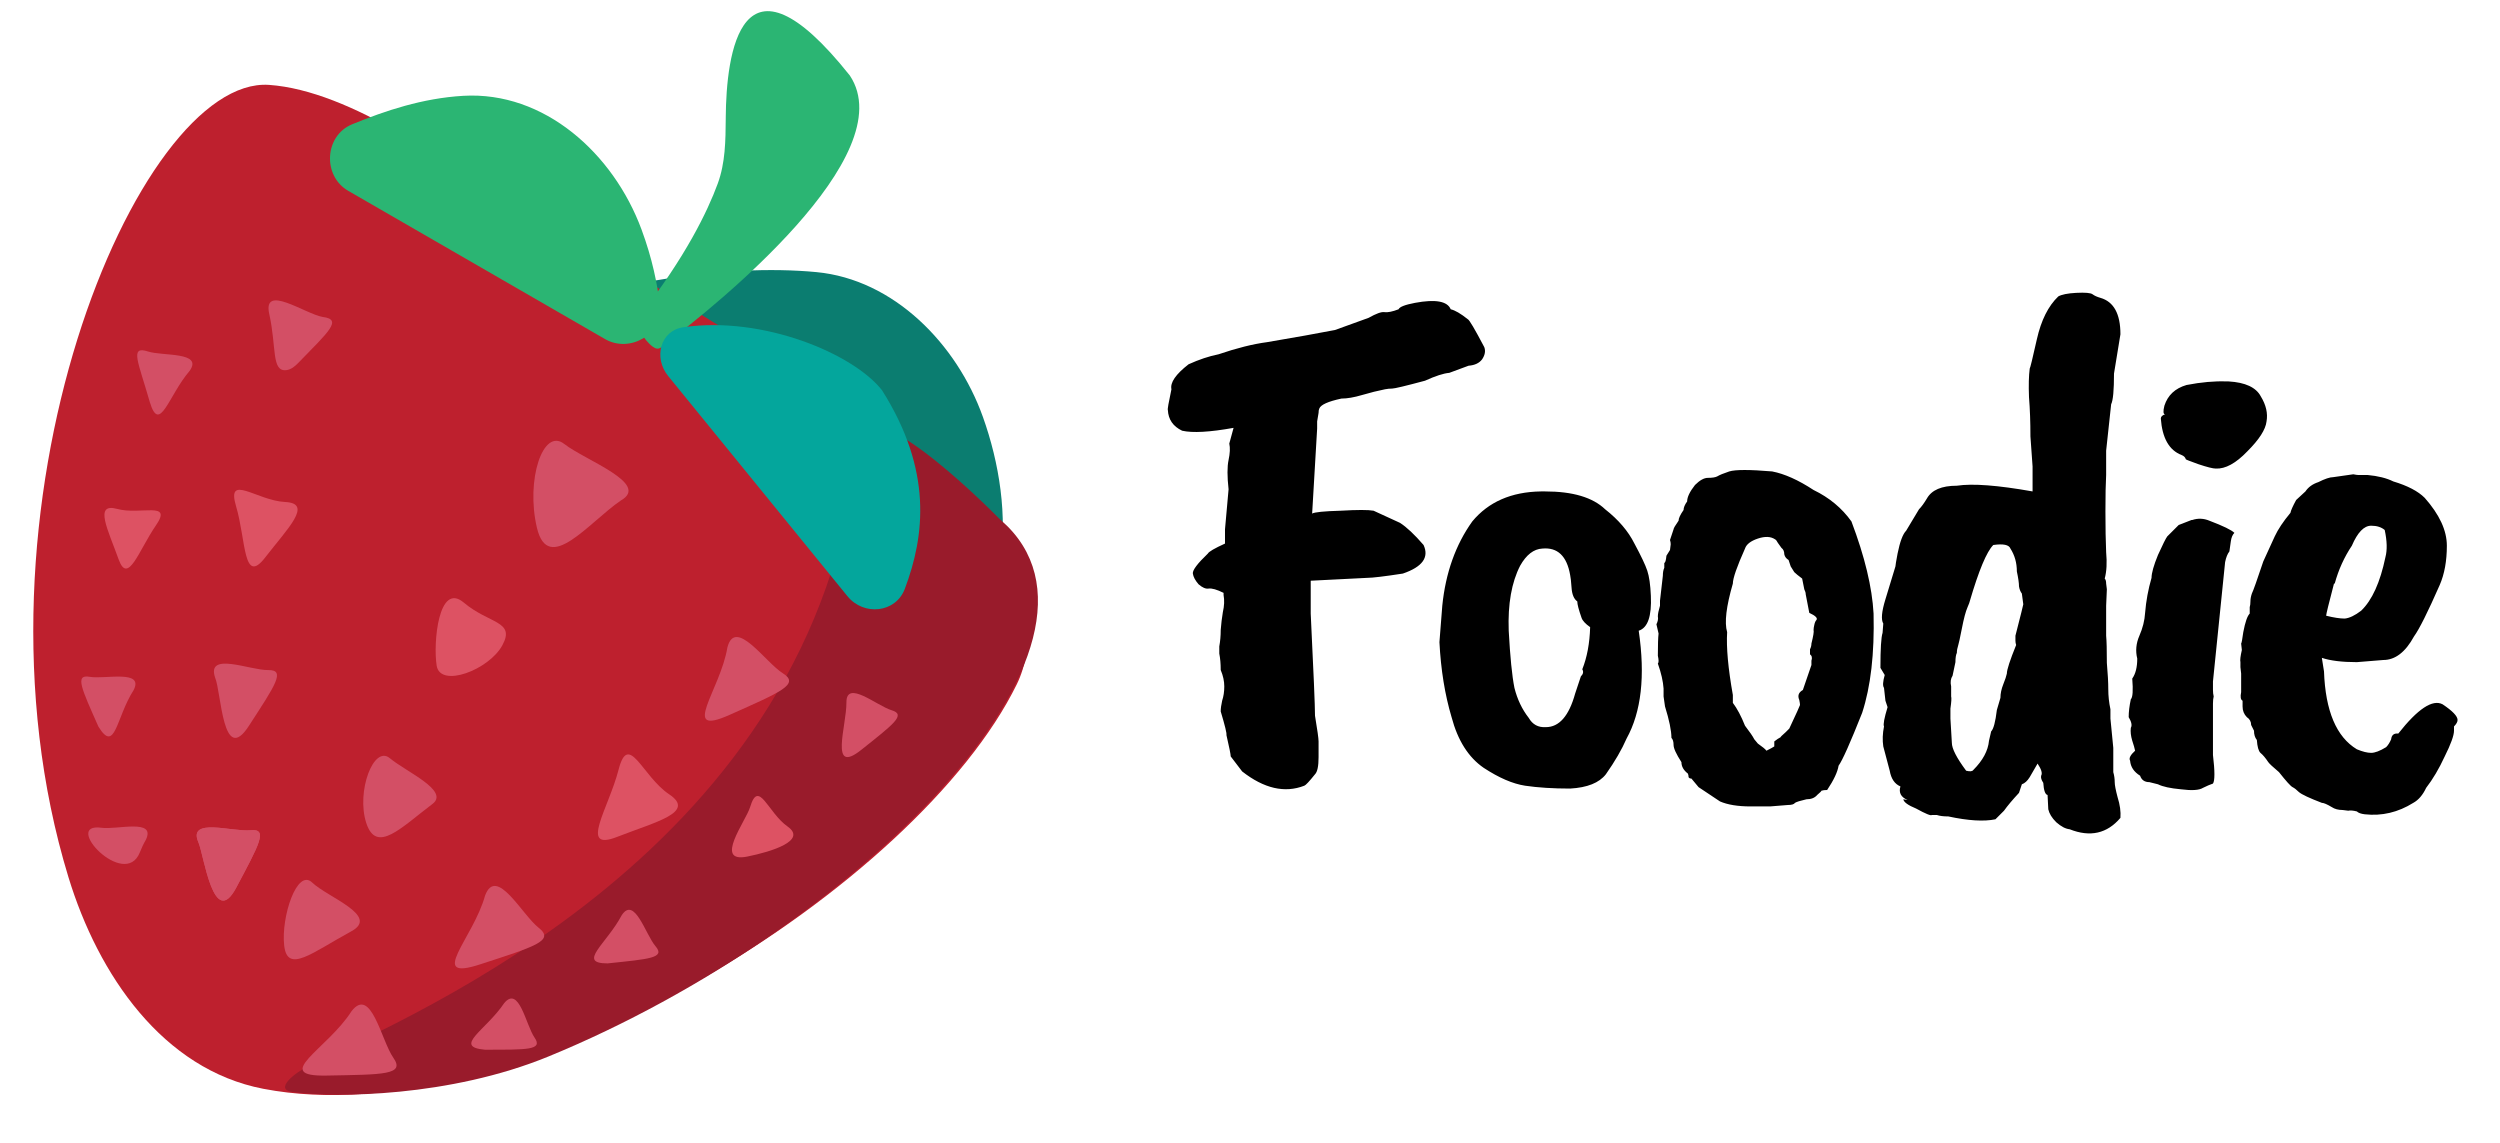 <svg width="70" height="32" viewBox="0 0 70 32" fill="none" xmlns="http://www.w3.org/2000/svg">
<path d="M36.88 12L36.74 14.38C36.807 14.34 37.073 14.313 37.54 14.3C38.007 14.273 38.313 14.273 38.46 14.3L39.2 14.64C39.387 14.76 39.607 14.967 39.86 15.26C40.02 15.607 39.827 15.873 39.28 16.06C38.76 16.14 38.427 16.18 38.28 16.18L36.7 16.26V17.18C36.78 18.82 36.82 19.773 36.82 20.04C36.887 20.44 36.92 20.68 36.92 20.76V21.2C36.92 21.453 36.887 21.613 36.82 21.68C36.66 21.88 36.56 21.987 36.52 22C35.973 22.213 35.393 22.08 34.78 21.6L34.46 21.18C34.46 21.127 34.42 20.927 34.34 20.58C34.353 20.54 34.3 20.32 34.18 19.92C34.18 19.84 34.193 19.74 34.22 19.62C34.26 19.5 34.28 19.367 34.28 19.22C34.28 19.073 34.247 18.92 34.18 18.76C34.18 18.587 34.167 18.433 34.14 18.3V18.1C34.167 17.953 34.18 17.8 34.18 17.64C34.193 17.467 34.213 17.3 34.24 17.14C34.28 16.967 34.287 16.807 34.26 16.66V16.6C34.073 16.507 33.933 16.467 33.84 16.48C33.76 16.493 33.667 16.453 33.56 16.36C33.467 16.253 33.413 16.153 33.4 16.06C33.387 15.967 33.527 15.78 33.82 15.5C33.847 15.447 34.007 15.353 34.3 15.22V14.82L34.4 13.7C34.36 13.34 34.36 13.067 34.4 12.88C34.44 12.693 34.447 12.54 34.42 12.42L34.54 11.98C33.873 12.1 33.393 12.127 33.1 12.06C32.847 11.94 32.713 11.747 32.7 11.48C32.687 11.467 32.72 11.273 32.8 10.9C32.76 10.713 32.92 10.48 33.28 10.2C33.573 10.067 33.853 9.973 34.12 9.92C34.627 9.747 35.08 9.633 35.48 9.58C36.267 9.447 36.9 9.333 37.38 9.24L38.32 8.9C38.533 8.78 38.68 8.727 38.76 8.74C38.853 8.753 38.987 8.727 39.16 8.66C39.187 8.593 39.34 8.533 39.62 8.48C40.193 8.373 40.527 8.433 40.62 8.66C40.74 8.687 40.9 8.78 41.1 8.94C41.14 8.953 41.293 9.213 41.56 9.72C41.6 9.827 41.58 9.94 41.5 10.06C41.42 10.167 41.293 10.227 41.12 10.24L40.58 10.44C40.42 10.453 40.193 10.527 39.9 10.66C39.353 10.807 39.047 10.88 38.98 10.88C38.913 10.88 38.847 10.887 38.78 10.9C38.58 10.94 38.367 10.993 38.14 11.06C37.913 11.127 37.72 11.16 37.56 11.16C37.187 11.24 36.98 11.333 36.94 11.44C36.927 11.467 36.92 11.507 36.92 11.56L36.88 11.8V12ZM43.964 16.1C43.871 15.567 43.611 15.32 43.184 15.36C42.944 15.373 42.737 15.533 42.564 15.84C42.324 16.307 42.217 16.913 42.244 17.66C42.284 18.393 42.337 18.927 42.404 19.26C42.484 19.58 42.617 19.86 42.804 20.1C42.911 20.287 43.071 20.373 43.284 20.36C43.657 20.36 43.931 20.047 44.104 19.42L44.264 18.94C44.331 18.873 44.344 18.807 44.304 18.74C44.437 18.407 44.511 18.013 44.524 17.56C44.391 17.467 44.311 17.38 44.284 17.3C44.204 17.073 44.164 16.92 44.164 16.84C44.071 16.773 44.017 16.647 44.004 16.46C43.991 16.273 43.977 16.153 43.964 16.1ZM40.304 17.98L40.384 16.96C40.477 16.04 40.757 15.253 41.224 14.6C41.677 14.053 42.317 13.773 43.144 13.76H43.264C44.037 13.76 44.597 13.927 44.944 14.26C45.317 14.553 45.591 14.873 45.764 15.22C45.951 15.567 46.071 15.82 46.124 15.98C46.177 16.14 46.211 16.373 46.224 16.68C46.251 17.253 46.137 17.58 45.884 17.66C46.071 18.927 45.957 19.933 45.544 20.68C45.411 20.987 45.217 21.32 44.964 21.68C44.777 21.92 44.444 22.053 43.964 22.08C43.484 22.08 43.064 22.053 42.704 22C42.357 21.947 41.971 21.78 41.544 21.5C41.117 21.207 40.817 20.733 40.644 20.08C40.457 19.453 40.344 18.753 40.304 17.98ZM50.66 17.16L50.56 16.64C50.56 16.6 50.547 16.553 50.52 16.5C50.507 16.447 50.487 16.347 50.46 16.2C50.353 16.12 50.28 16.06 50.24 16.02L50.14 15.86L50.08 15.68C50.014 15.64 49.974 15.587 49.96 15.52C49.96 15.44 49.934 15.38 49.88 15.34C49.84 15.287 49.807 15.24 49.78 15.2C49.754 15.147 49.727 15.113 49.7 15.1C49.58 15.02 49.42 15.013 49.22 15.08C49.02 15.147 48.9 15.24 48.86 15.36C48.633 15.867 48.52 16.193 48.52 16.34C48.334 16.98 48.28 17.433 48.36 17.7C48.334 18.127 48.387 18.713 48.52 19.46V19.68C48.64 19.84 48.754 20.053 48.86 20.32C48.993 20.493 49.08 20.62 49.12 20.7C49.173 20.767 49.207 20.807 49.22 20.82C49.353 20.913 49.434 20.98 49.46 21.02C49.567 20.967 49.64 20.927 49.68 20.9V20.76C49.747 20.707 49.807 20.667 49.86 20.64C49.847 20.64 49.894 20.593 50 20.5L50.1 20.4C50.3 19.973 50.4 19.753 50.4 19.74C50.4 19.713 50.394 19.667 50.38 19.6C50.327 19.48 50.36 19.387 50.48 19.32C50.48 19.32 50.56 19.087 50.72 18.62V18.5C50.747 18.42 50.733 18.36 50.68 18.32V18.18C50.707 18.127 50.72 18.073 50.72 18.02C50.773 17.807 50.794 17.68 50.78 17.64C50.78 17.6 50.787 17.553 50.8 17.5C50.813 17.433 50.834 17.387 50.86 17.36C50.9 17.307 50.834 17.24 50.66 17.16ZM47.82 13.38C47.94 13.38 48.027 13.367 48.08 13.34C48.147 13.3 48.26 13.253 48.42 13.2C48.593 13.147 48.993 13.147 49.62 13.2C49.967 13.267 50.353 13.44 50.78 13.72C51.22 13.933 51.574 14.227 51.84 14.6C52.214 15.587 52.42 16.447 52.46 17.18C52.487 18.3 52.38 19.227 52.14 19.96C51.807 20.8 51.587 21.293 51.48 21.44C51.453 21.613 51.347 21.84 51.16 22.12C51.093 22.12 51.04 22.127 51 22.14C51 22.153 50.96 22.193 50.88 22.26C50.813 22.34 50.714 22.38 50.58 22.38C50.407 22.42 50.3 22.453 50.26 22.48C50.233 22.52 50.167 22.54 50.06 22.54L49.56 22.58H49.02C48.66 22.58 48.373 22.533 48.16 22.44L47.56 22.04L47.36 21.8C47.32 21.8 47.294 21.787 47.28 21.76C47.28 21.72 47.273 21.687 47.26 21.66C47.14 21.567 47.08 21.46 47.08 21.34C46.934 21.113 46.86 20.953 46.86 20.86C46.86 20.767 46.84 20.7 46.8 20.66C46.8 20.46 46.74 20.167 46.62 19.78L46.58 19.5V19.28C46.567 19.08 46.514 18.847 46.42 18.58C46.447 18.553 46.447 18.48 46.42 18.36C46.42 18.053 46.427 17.847 46.44 17.74L46.38 17.48C46.42 17.4 46.434 17.327 46.42 17.26C46.42 17.193 46.44 17.093 46.48 16.96V16.82L46.56 16.12C46.56 16.027 46.574 15.953 46.6 15.9V15.76C46.627 15.76 46.647 15.693 46.66 15.56L46.76 15.4L46.78 15.24C46.78 15.2 46.773 15.16 46.76 15.12L46.86 14.82C46.86 14.793 46.907 14.713 47 14.58C47 14.513 47.047 14.413 47.14 14.28C47.14 14.213 47.173 14.133 47.24 14.04C47.24 13.92 47.313 13.767 47.46 13.58C47.593 13.447 47.714 13.38 47.82 13.38ZM56.652 16.92L56.612 16.62C56.572 16.567 56.545 16.5 56.532 16.42C56.532 16.327 56.512 16.187 56.472 16C56.472 15.76 56.412 15.547 56.292 15.36C56.252 15.253 56.092 15.22 55.812 15.26C55.626 15.447 55.406 15.973 55.152 16.84C55.152 16.853 55.132 16.907 55.092 17C55.039 17.12 54.986 17.32 54.932 17.6C54.879 17.867 54.846 18.02 54.832 18.06C54.806 18.14 54.792 18.213 54.792 18.28C54.766 18.333 54.752 18.42 54.752 18.54L54.672 18.92C54.619 19 54.605 19.1 54.632 19.22V19.5C54.645 19.54 54.639 19.653 54.612 19.84V20.12L54.652 20.8C54.652 20.96 54.785 21.22 55.052 21.58C55.159 21.607 55.225 21.6 55.252 21.56C55.519 21.293 55.666 21.02 55.692 20.74L55.752 20.48C55.819 20.413 55.872 20.213 55.912 19.88L56.012 19.54C56.012 19.42 56.039 19.293 56.092 19.16C56.145 19.027 56.179 18.927 56.192 18.86C56.192 18.753 56.279 18.487 56.452 18.06C56.439 18.02 56.432 17.98 56.432 17.94V17.8C56.579 17.227 56.652 16.933 56.652 16.92ZM59.192 10.46C59.192 10.927 59.166 11.213 59.112 11.32L58.972 12.62V13.3C58.959 13.527 58.952 13.867 58.952 14.32C58.952 14.773 58.959 15.153 58.972 15.46C58.999 15.753 58.986 16 58.932 16.2C58.959 16.227 58.972 16.273 58.972 16.34L58.992 16.5L58.972 16.96V17.8C58.986 17.947 58.992 18.2 58.992 18.56C59.019 18.867 59.032 19.113 59.032 19.3C59.032 19.487 59.052 19.673 59.092 19.86V20.12L59.172 20.94V21.62C59.199 21.713 59.212 21.807 59.212 21.9C59.212 21.98 59.239 22.12 59.292 22.32C59.359 22.533 59.386 22.727 59.372 22.9C58.999 23.34 58.526 23.447 57.952 23.22C57.832 23.207 57.706 23.14 57.572 23.02C57.452 22.9 57.379 22.78 57.352 22.66L57.332 22.26C57.266 22.247 57.225 22.133 57.212 21.92C57.159 21.84 57.139 21.773 57.152 21.72C57.192 21.653 57.159 21.54 57.052 21.38L56.832 21.76C56.766 21.867 56.692 21.933 56.612 21.96L56.532 22.2C56.346 22.4 56.206 22.567 56.112 22.7L55.872 22.94C55.552 23.007 55.112 22.98 54.552 22.86C54.419 22.86 54.312 22.847 54.232 22.82H54.092C54.066 22.847 53.919 22.787 53.652 22.64C53.425 22.547 53.306 22.46 53.292 22.38L53.412 22.4C53.225 22.32 53.159 22.193 53.212 22.02C53.052 21.953 52.952 21.807 52.912 21.58L52.732 20.9C52.706 20.727 52.712 20.54 52.752 20.34C52.725 20.287 52.759 20.107 52.852 19.8L52.792 19.62L52.752 19.26C52.712 19.207 52.719 19.087 52.772 18.9L52.652 18.7C52.652 18.167 52.672 17.84 52.712 17.72L52.732 17.46C52.666 17.353 52.685 17.127 52.792 16.78L53.072 15.86C53.072 15.833 53.092 15.713 53.132 15.5C53.199 15.167 53.279 14.953 53.372 14.86L53.732 14.26C53.799 14.193 53.872 14.093 53.952 13.96C54.086 13.72 54.365 13.6 54.792 13.6C55.232 13.533 55.939 13.587 56.912 13.76V13.06L56.852 12.22C56.852 11.82 56.839 11.453 56.812 11.12C56.799 10.787 56.806 10.52 56.832 10.32C56.846 10.307 56.912 10.033 57.032 9.5C57.152 8.967 57.352 8.567 57.632 8.3C57.725 8.247 57.892 8.213 58.132 8.2C58.386 8.187 58.539 8.2 58.592 8.24C58.645 8.28 58.719 8.313 58.812 8.34C59.185 8.447 59.372 8.787 59.372 9.36L59.192 10.46ZM62.343 10.68H62.403C62.87 10.707 63.17 10.847 63.303 11.1C63.45 11.34 63.503 11.573 63.463 11.8C63.437 12.027 63.257 12.307 62.923 12.64C62.603 12.973 62.31 13.133 62.043 13.12C61.963 13.12 61.803 13.08 61.563 13C61.337 12.92 61.217 12.873 61.203 12.86C61.19 12.807 61.15 12.767 61.083 12.74C60.736 12.607 60.543 12.267 60.503 11.72C60.503 11.667 60.543 11.627 60.623 11.6C60.57 11.6 60.563 11.52 60.603 11.36C60.697 11.067 60.903 10.873 61.223 10.78C61.636 10.7 62.01 10.667 62.343 10.68ZM62.303 15.74L61.963 19.08C61.963 19.16 61.963 19.24 61.963 19.32C61.963 19.387 61.97 19.447 61.983 19.5C61.97 19.553 61.963 19.62 61.963 19.7V21.14C62.017 21.593 62.017 21.86 61.963 21.94C61.883 21.967 61.79 22.007 61.683 22.06C61.577 22.127 61.37 22.14 61.063 22.1C60.77 22.073 60.556 22.027 60.423 21.96L60.183 21.9C60.05 21.9 59.963 21.84 59.923 21.72C59.75 21.613 59.657 21.473 59.643 21.3C59.603 21.233 59.65 21.14 59.783 21.02C59.77 20.953 59.743 20.86 59.703 20.74C59.663 20.607 59.65 20.487 59.663 20.38C59.703 20.313 59.683 20.213 59.603 20.08C59.603 19.933 59.623 19.767 59.663 19.58C59.717 19.527 59.73 19.333 59.703 19C59.797 18.867 59.843 18.68 59.843 18.44C59.79 18.227 59.81 18.013 59.903 17.8C59.996 17.587 60.05 17.373 60.063 17.16C60.09 16.827 60.15 16.5 60.243 16.18C60.243 16.047 60.303 15.833 60.423 15.54C60.556 15.247 60.643 15.073 60.683 15.02L61.003 14.7L61.363 14.56H61.383C61.543 14.507 61.703 14.513 61.863 14.58C62.25 14.727 62.483 14.84 62.563 14.92C62.51 14.973 62.477 15.053 62.463 15.16C62.45 15.267 62.437 15.36 62.423 15.44C62.37 15.507 62.33 15.607 62.303 15.74ZM66.792 15.6C66.845 15.4 66.838 15.147 66.772 14.84C66.678 14.76 66.552 14.72 66.392 14.72C66.192 14.72 66.012 14.907 65.852 15.28C65.638 15.6 65.478 15.953 65.372 16.34H65.352C65.205 16.9 65.132 17.2 65.132 17.24C65.345 17.293 65.518 17.32 65.652 17.32C65.785 17.307 65.938 17.233 66.112 17.1C66.418 16.807 66.645 16.307 66.792 15.6ZM66.732 18.48L65.992 18.54C65.578 18.54 65.252 18.5 65.012 18.42L65.072 18.8C65.112 19.907 65.418 20.633 65.992 20.98C66.152 21.047 66.285 21.08 66.392 21.08C66.498 21.08 66.638 21.027 66.812 20.92C66.865 20.867 66.912 20.793 66.952 20.7C66.965 20.58 67.032 20.527 67.152 20.54C67.698 19.847 68.112 19.573 68.392 19.72C68.672 19.907 68.812 20.053 68.812 20.16C68.812 20.213 68.778 20.273 68.712 20.34V20.46C68.712 20.593 68.625 20.833 68.452 21.18C68.292 21.527 68.118 21.82 67.932 22.06C67.838 22.26 67.718 22.4 67.572 22.48C67.145 22.747 66.692 22.853 66.212 22.8C66.105 22.787 66.032 22.76 65.992 22.72C65.885 22.693 65.805 22.687 65.752 22.7L65.592 22.68C65.472 22.68 65.372 22.653 65.292 22.6C65.158 22.52 65.065 22.48 65.012 22.48C64.665 22.347 64.452 22.247 64.372 22.18C64.305 22.113 64.245 22.067 64.192 22.04C64.138 22.013 64.012 21.873 63.812 21.62C63.638 21.473 63.538 21.38 63.512 21.34C63.432 21.22 63.358 21.133 63.292 21.08C63.238 21.027 63.205 20.907 63.192 20.72C63.138 20.653 63.112 20.567 63.112 20.46L63.032 20.3C63.032 20.207 62.992 20.133 62.912 20.08C62.832 20 62.792 19.9 62.792 19.78V19.62C62.738 19.593 62.725 19.513 62.752 19.38V18.86L62.732 18.68V18.54C62.718 18.487 62.732 18.373 62.772 18.2L62.752 18.02C62.765 18.007 62.785 17.9 62.812 17.7C62.865 17.42 62.925 17.247 62.992 17.18V17C63.005 16.96 63.012 16.907 63.012 16.84C63.012 16.773 63.025 16.7 63.052 16.62C63.092 16.54 63.198 16.24 63.372 15.72L63.692 15.02C63.785 14.82 63.932 14.6 64.132 14.36C64.145 14.293 64.198 14.173 64.292 14L64.552 13.76C64.632 13.64 64.752 13.553 64.912 13.5C65.098 13.407 65.238 13.36 65.332 13.36L65.892 13.28C65.958 13.293 66.005 13.3 66.032 13.3H66.292C66.585 13.327 66.825 13.387 67.012 13.48C67.412 13.6 67.705 13.753 67.892 13.94C68.305 14.407 68.512 14.853 68.512 15.28C68.512 15.707 68.445 16.073 68.312 16.38C67.978 17.14 67.738 17.62 67.592 17.82C67.352 18.26 67.065 18.48 66.732 18.48Z" fill="black"/>
<path d="M27.988 15.833C28.224 14.464 27.98 12.956 27.521 11.673C26.789 9.625 25.024 7.824 22.859 7.619C21.599 7.499 20.035 7.566 18.36 7.852C17.546 7.992 17.329 9.011 17.98 9.52L26.617 16.267C27.129 16.667 27.878 16.473 27.988 15.833Z" fill="#0B7D70"/>
<path d="M1.917 24.563C-1.233 14.244 3.856 2.12 7.535 2.377C8.662 2.456 9.96 3.004 11.254 3.763C16.308 6.725 20.67 9.406 25.593 12.583C27.6 13.878 29.523 17.016 28.47 19.161C25.702 24.799 14.525 31.867 7.371 30.486C4.56 29.943 2.754 27.302 1.917 24.563Z" fill="#BE202E"/>
<path d="M27.975 14.517C27.612 14.149 24.011 10.551 24.011 12.497C22.854 23.78 11.572 28.386 8.641 29.847C8.204 30.065 7.694 30.505 8.178 30.573C9.394 30.745 12.595 30.716 15.359 29.581C23.985 26.04 31.95 18.01 28.04 14.577C28.017 14.557 27.996 14.538 27.975 14.517Z" fill="#991B2B"/>
<path d="M22.052 23.142C21.496 22.751 21.243 21.801 21.004 22.596C20.884 22.993 19.973 24.176 20.923 23.984C21.61 23.846 22.608 23.534 22.052 23.142Z" fill="#DD5263"/>
<path d="M24.966 19.887C24.552 19.763 23.695 19.018 23.7 19.668C23.706 20.318 23.21 21.718 24.114 20.997C25.019 20.276 25.381 20.011 24.966 19.887Z" fill="#D34F65"/>
<path d="M2.845 23.178C3.275 23.238 4.371 22.912 4.086 23.511C4.021 23.621 3.965 23.742 3.916 23.866C3.493 24.933 1.708 23.018 2.845 23.178Z" fill="#D34F65"/>
<path d="M18.355 26.495C18.074 26.167 17.767 25.076 17.407 25.628C16.983 26.432 16.146 26.975 17.012 26.975C18.181 26.852 18.637 26.824 18.355 26.495Z" fill="#D34F65"/>
<path d="M14.967 29.052C14.722 28.696 14.533 27.577 14.115 28.091C13.606 28.848 12.668 29.311 13.578 29.392C14.756 29.39 15.213 29.408 14.967 29.052Z" fill="#D34F65"/>
<path d="M18.737 22.241C17.981 21.737 17.6 20.463 17.32 21.551C17.041 22.638 16.196 23.857 17.279 23.433C18.362 23.01 19.493 22.746 18.737 22.241Z" fill="#DD5263"/>
<path d="M21.92 18.852C21.43 18.546 20.589 17.272 20.367 18.128C20.169 19.331 19.014 20.65 20.432 20.015C21.85 19.381 22.41 19.158 21.92 18.852Z" fill="#D34F65"/>
<path d="M15.083 25.978C14.617 25.614 13.899 24.23 13.582 25.076C13.252 26.278 11.938 27.495 13.447 27.001C14.956 26.508 15.548 26.341 15.083 25.978Z" fill="#D34F65"/>
<path d="M11.013 29.616C10.674 29.132 10.392 27.599 9.842 28.315C9.175 29.368 7.562 30.147 9.149 30.116C10.736 30.086 11.352 30.1 11.013 29.616Z" fill="#D34F65"/>
<path d="M12.987 16.873C13.696 17.474 14.44 17.382 14.065 18.07C13.69 18.758 12.331 19.272 12.227 18.641C12.124 18.01 12.279 16.273 12.987 16.873Z" fill="#DD5263"/>
<path d="M15.798 12.43C16.394 12.895 18.22 13.543 17.383 14.014C16.49 14.625 15.35 16.114 15.034 14.778C14.717 13.443 15.203 11.964 15.798 12.43Z" fill="#D34F65"/>
<path d="M10.916 21.23C11.368 21.609 12.599 22.14 12.11 22.51C11.229 23.175 10.54 23.921 10.255 23.043C9.97 22.164 10.463 20.85 10.916 21.23Z" fill="#D34F65"/>
<path d="M8.742 24.712C9.167 25.122 10.637 25.64 9.844 26.072C8.734 26.676 8.047 27.273 7.957 26.474C7.867 25.675 8.318 24.301 8.742 24.712Z" fill="#D34F65"/>
<path d="M7.984 14.056C7.19 14.018 6.33 13.235 6.61 14.176C6.89 15.117 6.806 16.412 7.427 15.607C8.049 14.801 8.778 14.094 7.984 14.056Z" fill="#DD5263"/>
<path d="M9.036 8.875C8.538 8.787 7.344 7.927 7.54 8.797C7.746 9.718 7.596 10.412 8.016 10.364C8.149 10.349 8.259 10.257 8.352 10.161C9.2 9.289 9.602 8.945 9.036 8.875Z" fill="#D34F65"/>
<path d="M7.507 18.762C7.001 18.77 5.777 18.236 6.022 18.97C6.198 19.375 6.231 21.466 6.969 20.324C7.708 19.183 8.012 18.753 7.507 18.762Z" fill="#D34F65"/>
<path d="M7.016 23.247C6.513 23.3 5.248 22.874 5.555 23.584C5.713 23.947 5.981 26.052 6.617 24.85C7.253 23.649 7.519 23.194 7.016 23.247Z" fill="#D34F65"/>
<path d="M7.016 23.247C6.513 23.3 5.248 22.874 5.555 23.584C5.713 23.947 5.981 26.052 6.617 24.85C7.253 23.649 7.519 23.194 7.016 23.247Z" fill="#D34F65"/>
<path d="M3.278 14.249C3.935 14.429 4.844 14.018 4.366 14.711C3.888 15.404 3.583 16.394 3.321 15.661C3.027 14.839 2.62 14.069 3.278 14.249Z" fill="#DD5263"/>
<path d="M4.145 9.842C4.557 9.976 5.694 9.844 5.31 10.384C4.714 11.079 4.471 12.171 4.194 11.257C3.875 10.136 3.617 9.67 4.145 9.842Z" fill="#D34F65"/>
<path d="M2.511 18.951C2.938 19.026 4.045 18.738 3.74 19.326C3.246 20.097 3.229 21.114 2.756 20.346C2.284 19.281 2.084 18.875 2.511 18.951Z" fill="#D34F65"/>
<path d="M9.86 3.48C10.787 3.099 11.832 2.75 12.97 2.683C15.237 2.55 17.173 4.294 17.962 6.424C18.265 7.243 18.408 7.955 18.477 8.564C18.567 9.358 17.634 9.894 16.943 9.495L9.75 5.343C9.024 4.923 9.084 3.799 9.86 3.48Z" fill="#2BB573"/>
<path d="M20.321 3.288C20.335 1.528 20.726 -1.742 23.795 2.114C25.295 4.362 19.986 8.599 18.681 9.59C18.516 9.715 18.454 9.834 18.285 9.713C18.029 9.53 17.738 9.065 17.931 8.816C19.202 7.179 19.809 5.923 20.096 5.143C20.311 4.56 20.316 3.935 20.321 3.314L20.321 3.288Z" fill="#2BB573"/>
<path d="M19.136 9.162C21.372 8.839 23.901 9.909 24.698 10.929C26.11 13.167 25.901 14.985 25.335 16.488C25.08 17.164 24.185 17.254 23.729 16.694L18.708 10.528C18.293 10.018 18.484 9.256 19.136 9.162Z" fill="#04A69C"/>
</svg>

